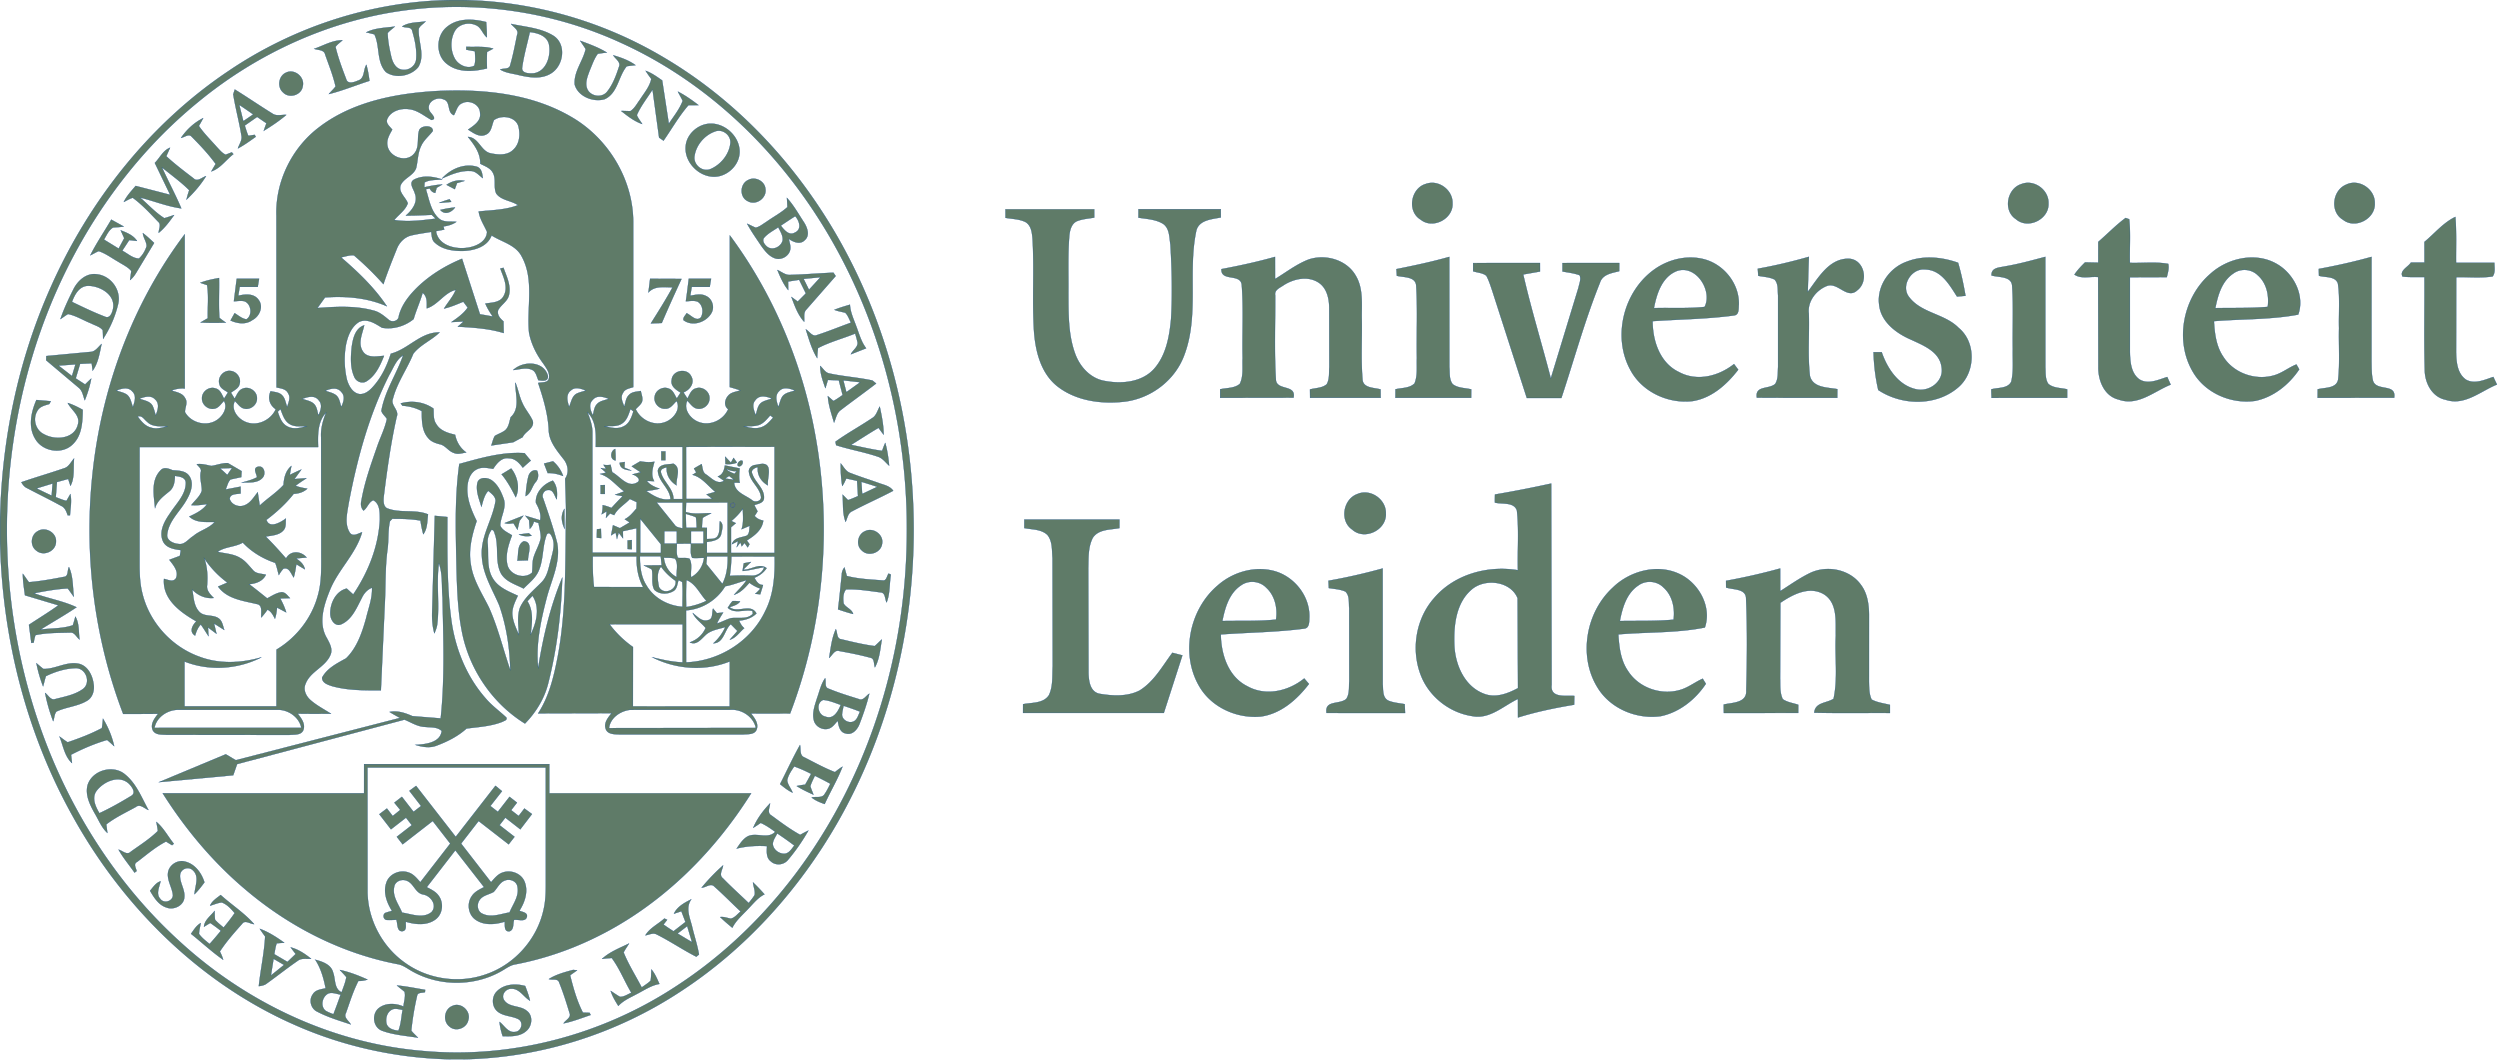 <svg xmlns="http://www.w3.org/2000/svg" width="326.086" height="138.35" xmlns:v="https://vecta.io/nano"><g transform="matrix(.357 0 0 .357 -6.142 -6.49)" fill="#5f7b68"><g stroke="#014189" stroke-miterlimit="10.43" stroke-width=".094"><path d="M181.805 18.206h4.552c25.672.45 51.12 7.777 73.185 20.88 26.122 15.33 47.52 38.04 62.768 64.095 38.1 65.19 38.295 150.683.562 216.068-14.018 24.263-33.3 45.667-56.812 61.035-23.535 15.547-51.435 24.45-79.673 24.922h-4.478c-19.583-.397-39.075-4.635-56.985-12.57-34.523-15.158-62.61-42.975-80.843-75.72-17.295-30.742-26.085-65.925-26.85-101.107v-7.522c.562-29.272 6.593-58.522 18.57-85.283 14.01-31.5 36.232-59.708 65.01-78.945 23.806-16.103 52.224-25.358 80.994-25.853zm-15.645 3.615c-28.058 3.502-54.735 15.652-76.508 33.57-23.85 19.462-42.067 45.367-53.812 73.732-21.51 52.245-21.502 112.965.015 165.203 10.545 25.44 26.25 48.885 46.627 67.492 24.375 22.523 55.987 37.59 89.212 40.343 32.573 3 65.85-5.925 93.045-23.962 22.267-14.558 40.71-34.628 54.352-57.398 19.005-31.635 28.86-68.475 29.415-105.3.863-44.917-12.15-90.413-38.655-126.893-16.95-23.362-39.525-42.945-65.925-54.87-24.149-11.077-51.404-15.27-77.766-11.917zm14.52 6.059c3.99-3.188 9.488-2.812 14.153-1.643.135 1.853.255 3.705.24 5.565-1.59-1.275-2.04-3.69-4.043-4.455-2.722-1.237-6.367-.353-7.785 2.4-1.545 3.007-1.5 6.855.12 9.825 1.297 2.363 4.612 3.983 7.117 2.618.6-1.695.292-3.517.248-5.272l-3.172-.585.007-1.057c3.277.18 6.652-.293 9.833.682l-2.25 1.2c-.105 2.002-.097 4.012-.022 6.015-4.77 1.155-10.373 1.65-14.498-1.553-4.366-3.217-4.216-10.515.052-13.74zm-16.515-.045c2.505-1.62 5.693-1.372 8.535-1.853-.788.938-2.032 1.553-2.52 2.7-.3 4.65 2.445 9.675-.165 14.002-2.685 3.292-8.288 4.312-11.805 1.822-3.502-3.72-2.1-9.442-4.208-13.77-.99-.27-1.988-.517-2.985-.735 3.202-1.642 6.938-1.627 10.44-2.115-.855.795-1.853 1.44-2.618 2.34.052 2.925.667 5.82 1.312 8.67.442 1.868 1.373 3.968 3.36 4.605 2.527.855 5.498-.93 5.745-3.637.308-3.495-.427-7.027-1.432-10.365-.269-1.708-2.564-1.026-3.659-1.664zm39.787-.915c5.212 1.125 10.867 1.47 15.488 4.35 4.927 3.217 3.63 11.22-1.185 13.883-3.465 2.002-7.65 1.334-11.355.487-2.317-.607-4.845-.758-6.923-2.055 1.208-.54 3.367.067 3.66-1.665 1.05-3.622 1.755-7.35 2.512-11.04.751-1.807-1.319-2.729-2.197-3.96zm6.833 2.978c-.975 4.35-2.227 8.663-2.827 13.088-.165 2.152 2.835 2.069 4.32 1.972 4.703-.757 6.345-6.6 5.483-10.672-.773-3.098-4.194-4.096-6.976-4.388zm-78.78 6.12c3.36-1.155 6.69-3.172 10.312-3.127-.84.81-1.875 1.44-2.535 2.422.968 3.99 2.408 7.875 3.878 11.708.518 2.062 2.91 1.23 4.282.63 2.618-.727 1.935-3.893 3.113-5.797.562 1.913.878 3.885 1.125 5.865-4.958 1.567-9.773 3.585-14.82 4.83.78-.96 1.725-1.77 2.453-2.775-.885-3.968-2.423-7.763-3.773-11.595-.383-1.936-2.602-1.621-4.035-2.161zm97.193-2.94c3.307 1.237 6.682 2.438 9.705 4.305-1.102.112-2.205.262-3.3.442-1.365 1.822-2.055 4.035-2.955 6.104-.803 2.213-1.92 4.755-.758 7.043 1.365 2.542 5.325 3.03 7.147.697 2.1-2.632 3.285-5.88 4.32-9.045.81-1.785-1.312-2.888-2.085-4.237 2.85.825 5.715 1.853 8.13 3.615a57.96 57.96 0 0 0-3.217.375c-3.12 3.713-3.24 9.87-8.093 12.045-4.125 1.207-9.742-1.005-10.912-5.385-.353-4.672 3.015-8.505 4.012-12.908-.592-1.064-1.357-2.016-1.994-3.051zM121.685 44.733c3.105-1.567 6.96 1.62 6.127 4.958-.45 3.225-4.883 4.598-7.133 2.288-2.294-1.921-1.724-6.031 1.006-7.246zm131.422-.675c2.212.78 4.117 2.183 6.03 3.51l2.43 15.84c1.785-2.73 3.93-5.302 5.07-8.385-.525-1.155-1.185-2.228-1.74-3.36 2.677 1.365 5.13 3.112 7.515 4.935-1.237.038-2.475-.075-3.698.03-3.465 3.983-6.075 8.618-9.083 12.945l-1.612-1.133-2.407-17.55c-1.943 3.09-4.283 5.97-5.73 9.337.435 1.2 1.312 2.167 1.958 3.263-2.88-.99-5.31-2.903-7.665-4.763 1.117-.038 2.235.067 3.36.053 1.552-.968 2.385-2.73 3.465-4.155 1.545-2.445 3.57-4.71 4.17-7.62-.728-.952-1.425-1.927-2.063-2.947z"/><path d="M102.425 52.63l.562-1.755c4.635 2.857 9.12 5.955 13.755 8.812 1.5 1.058 3.36.345 5.055.48-2.565 2.16-5.347 4.05-8.22 5.782a56.67 56.67 0 0 1 .983-2.738l-3.413-2.333-4.522 3.165c.412 1.26.765 2.542 1.305 3.765l2.302-.368.42.705c-2.115 1.5-4.215 3.045-6.517 4.252.48-1.544 1.673-2.992 1.282-4.702-.81-5.052-2.19-10.009-2.992-15.065zm2.19 3.841l1.485 5.992 3.63-2.482c-1.688-1.2-3.397-2.356-5.115-3.51zm29.422 8.017c12.24-9.225 27.9-12.188 42.885-13.05 16.68-.78 34.275.862 48.968 9.442 13.448 7.74 22.568 22.688 22.673 38.273l.007 60.472c-1.365.45-3.105.645-3.757 2.138-1.095 1.604-.09 3.405.48 4.995.472-1.462.555-3.217 1.77-4.312 1.095-1.162 2.797-1.132 4.26-1.417.24 1.35.938 2.782.36 4.14-.525.997-1.463 1.688-2.213 2.497 1.868 4.095 6.915 6.428 11.145 4.583 2.752-1.17 5.422-4.575 3.787-7.568-1.215 1.133-2.265 2.963-4.177 2.843-2.347.105-4.35-2.272-3.802-4.567.367-2.257 3.03-3.698 5.13-2.79 1.59.555 2.107 2.31 2.94 3.6l1.387-2.145c-1.665-1.013-3.772-2.378-3.255-4.672.285-3.54 5.655-4.47 7.14-1.253 1.387 2.445-.57 4.98-2.858 5.843a91.78 91.78 0 0 0 1.455 2.25c.81-1.38 1.365-3.315 3.142-3.72 2.325-.817 5.025 1.178 4.92 3.645.045 2.183-2.018 4.042-4.177 3.803-1.808-.112-2.76-1.837-3.938-2.948-1.538 3.188 1.185 6.683 4.132 7.785 4.147 1.62 9.053-.637 10.815-4.658-1.665-1.26-1.252-3.54-.015-4.92 1.08-1.342 2.948-1.425 4.455-1.98a90.28 90.28 0 0 0-3.863-1.192l.022-55.425c15.765 21.255 26.288 46.245 31.08 72.247 6.352 34.118 3.33 69.998-9.06 102.442-4.77-.015-9.54.053-14.31-.022 1.32 1.657 2.97 3.757 2.025 6.007-.817 1.815-3.202 1.5-4.837 1.672l-45.038.008c-1.815-.105-4.522.067-5.212-2.093-.742-2.205.893-4.095 2.16-5.685l-26.842.068c4.11-6.3 5.812-13.732 7.215-21.015 3.105-16.688 2.663-33.735 2.955-50.633.09-4.709-.203-9.412-.285-14.122 1.44-2.1 1.087-4.815-.353-6.825-2.535-3.308-5.647-6.765-5.663-11.183-.322-5.82-2.01-11.452-3.863-16.935 1.298-.36 3.495.105 3.923-1.62.488-2.01-.915-3.795-1.95-5.37-2.542-3.36-4.508-7.238-5.295-11.4-.915-9.233 2.018-19.268-2.67-27.833-2.22-4.32-7.268-5.28-11.032-7.71-1.478 4.11-6.157 5.475-10.103 5.67-3.69.105-7.83-.397-10.627-3.038-1.155-.967-1.087-2.565-1.305-3.915-2.423.405-4.875.728-7.268 1.29-2.512.578-4.448 2.625-5.348 4.98-1.702 4.245-3.412 8.498-4.86 12.84a110.21 110.21 0 0 0-10.748-10.515c-1.605-.195-3.18.45-4.74.712 6.188 5.317 12.188 11.04 16.732 17.865-7.087-3.127-14.948-3.765-22.59-3.21l-2.782 3.87c6.81-.51 13.815-.915 20.468.908 2.19.502 3.9 1.995 5.587 3.375 1.215 1.125 3.63.48 3.69-1.32 1.05-4.267 3.938-7.777 7.02-10.777 4.642-4.402 10.192-7.763 16.087-10.192l6.54 20.28c1.567.255 3.142.525 4.702.84-1.05-1.5-2.002-3.068-2.73-4.748 2.363-.39 5.333-.293 6.66-2.7 1.875-3.255-.045-6.953-1.185-10.103l1.147-.27c1.148 3.24 2.91 6.66 1.958 10.178-.623 2.19-2.835 3.322-3.893 5.25-.547 1.71.72 3.143 1.943 4.147l.075 4.26c-5.423-1.673-11.13-1.995-16.763-2.325l2.13-1.89c-1.492.052-2.978.143-4.47.225 2.19-1.53 4.432-3.061 5.962-5.311l-1.605-2.145c-2.317.922-4.597 1.965-7.042 2.498 1.395-2.302 3.277-4.297 4.282-6.833-4.193 1.005-6.443 5.438-10.59 6.757 0-2.025.278-4.26-1.515-5.677-.923 3.263-2.363 6.337-3.292 9.592-3.165 2.603-7.478 3.877-11.542 3.172-2.475-1.485-5.378-3.532-8.378-2.13-3.008 1.853-4.282 5.49-4.89 8.797-.637 4.087-.518 8.325.45 12.353.66 2.22 2.018 4.815 4.545 5.22 1.965.165 3.63-1.163 4.86-2.543 3.188-3.449 5.212-7.777 6.623-12.209 6.42-1.627 10.83-7.897 17.805-7.785-2.94 2.888-7.05 4.493-9.593 7.785-2.265 5.565-5.925 10.545-7.44 16.402-1.02 2.483 2.34 4.163 1.38 6.608-2.182 9.682-3.547 19.515-4.762 29.354-.082 1.373-.217 3.218 1.125 4.065 4.808 2.018 10.253.285 15.075 2.273-.322 2.452-.165 5.167-1.725 7.26-.465-1.635-.788-3.308-1.028-4.988-3.39-.615-6.877-.66-10.305-.667l-.863.907c-.765 3.345-.42 6.833-.87 10.223-.953 6.825-.63 13.732-1.035 20.603l-1.402 30.96c-5.948 0-12.008.06-17.79-1.53-1.508-.51-3.712-1.155-3.675-3.127 1.83-3.442 5.498-5.22 8.752-7.035 3.99-3.863 5.828-9.338 7.298-14.558.87-3.72 2.34-7.373 2.182-11.25-1.747.652-2.962 2.078-3.735 3.728-1.905 3.615-3.608 8.002-7.657 9.69-2.288.825-3.848-1.875-3.848-3.825-.135-3.817 1.995-8.355 6-9.285l2.37 2.167c5.483-8.122 9.255-17.55 9.735-27.405-.045-2.438.12-5.678-2.377-7.035-1.74.607-2.138 2.752-3.593 3.773-.922-.96-1.095-2.288-.787-3.541 1.155-6.712 3.45-13.155 5.685-19.567 1.162-3.48 2.91-6.788 3.652-10.395-.623-1.012-1.688-1.762-2.025-2.925 1.282-7.252 5.58-13.447 7.958-20.302-2.61 1.59-3.585 4.657-5.077 7.155-7.433 14.67-11.768 30.712-14.812 46.815-.555 3.57-1.703 7.68.45 10.942 1.193 1.53 3.008.135 4.425-.232-2.28 7.98-8.82 13.658-11.828 21.292-2.175 5.362-4.26 11.948-1.058 17.325.96 1.83 2.235 3.922 1.373 6.045-1.8 4.56-7.462 6.097-9.157 10.732-.93 2.093.165 4.425 1.762 5.843 2.265 2.025 5.01 3.397 7.538 5.047-4.058.007-8.108.045-12.165-.03 1.335 1.68 2.955 3.788 2.04 6.075-.848 1.875-3.33 1.507-5.01 1.688-15 .007-30.008-.015-45.008-.045-1.695-.105-4.013.127-4.943-1.65-1.02-2.25.638-4.365 1.95-6.03-4.252.083-8.513.038-12.773.06-10.59-27.75-14.347-58.02-11.22-87.54 3.262-31.492 14.595-62.317 33.69-87.683l.03 56.34c-1.672-.158-3.307.143-4.867.72 1.778.622 4.035.899 4.98 2.79 1.125 1.59-.097 3.405-.037 5.115 2.265 4.117 8.302 5.52 12.045 2.602 1.95-1.485 3.637-4.334 2.205-6.712-1.125 1.065-2.025 2.76-3.765 2.873-2.198.308-4.357-1.612-4.267-3.833-.06-2.459 2.632-4.433 4.95-3.592 1.77.42 2.317 2.355 3.12 3.735l1.44-2.28c-1.193-.817-2.835-1.462-3.15-3.061-.743-2.37 1.365-4.979 3.832-4.8 2.318.03 4.177 2.445 3.555 4.695-.285 1.65-1.987 2.34-3.18 3.248l1.343 2.19c.847-1.305 1.373-3.12 3.008-3.66 2.347-.982 5.235.975 5.16 3.525.113 2.355-2.31 4.297-4.583 3.78-1.552-.285-2.385-1.815-3.488-2.76-1.62 3.068 1.125 6.502 3.952 7.635 4.208 1.732 9.165-.6 11.003-4.65-2.265-1.477-3.03-4.125-1.875-6.584 1.432.337 3.127.337 4.2 1.515 1.14 1.117 1.245 2.835 1.845 4.245.435-1.605 1.403-3.435.338-5.003-.758-1.657-2.708-1.792-4.245-2.145l-.037-62.775c-.394-12.546 5.778-24.995 15.843-32.458zm40.05-5.858c.495.998 3.06 3.045.757 3.383-2.662-1.47-5.092-3.63-8.242-3.953-2.962-.413-6.63.66-7.912 3.6-.69 1.635.982 2.752 1.823 3.893-1.012 1.785-2.198 3.742-1.74 5.887.705 4.223 6.998 6.353 9.78 2.843 2.062-2.408.9-5.828 1.837-8.588.818-1.8 5.07-1.897 4.943.345-1.388 1.845-3.308 3.292-4.26 5.452-1.253 2.513-1.17 5.385-1.815 8.062-.96 2.791-4.387 3.601-5.632 6.195-1.028 2.617 1.777 4.455 2.573 6.69-.863 2.558-3.308 4.095-4.95 6.12 5.025.795 10.14.135 15.15-.495l-1.448-1.387c-3.157.127-6.308.314-9.465.262 2.318-1.965 4.598-4.98 3.27-8.167-.39-1.552-2.272-3.645-.39-4.905 3.188-1.74 7.042-1.26 10.357-.135-2.137.263-4.455.008-6.397 1.095l-.09 1.785c2.16-.472 4.335-.922 6.555-1.012l-2.047 1.178-.525 1.89c-.915-.181-1.582-.735-1.995-1.658l-1.433.322c1.208 3.66 1.733 7.883 4.725 10.627 1.74 1.613 4.275 1.021 6.427 1.275-1.41.982-3.052 1.462-4.74 1.665l.315 1.17-3.022.57c.742 5.062 6.652 6.63 11.01 6.112 3.248-.323 7.485-2.07 7.65-5.865-1.08-2.453-2.67-4.718-3.052-7.44 4.815-.503 9.795-.533 14.363-2.303-2.482-1.74-6.083-1.68-7.95-4.275-1.095-2.355.068-5.235-1.222-7.56-.922-1.792-2.955-2.43-4.613-3.315.113-3.87-2.198-6.945-4.492-9.788 4.012.217 4.68 5.408 8.46 6.03 2.677.556 5.94.773 8.055-1.305 2.407-2.175 2.663-5.745 1.883-8.7-1.11-3.547-6.21-4.163-8.91-2.175-.855 1.815-.84 4.447-2.992 5.317-2.318 1.125-4.568-.667-6.45-1.837 2.047-1.44 4.853-3.135 4.365-6.083-.015-3.09-3.847-4.927-6.458-3.607-1.89.667-2.198 2.888-3.097 4.417-2.663-.967-1.02-5.04-3.795-5.775-2.591-1.226-6.476 1.121-5.164 4.143zM59.683 160.863c1.282.48 2.707.705 3.855 1.493 1.417 1.087 1.598 3.007 2.228 4.552.6-1.845 1.448-4.163-.225-5.723-1.546-1.792-3.968-1.042-5.858-.322zm76.387.075c1.29.51 2.738.75 3.87 1.605 1.312 1.035 1.425 2.842 1.965 4.305.803-1.703 1.56-3.923.008-5.46-1.463-1.89-3.975-1.26-5.843-.45zm89.73-.12c-1.98 1.448-1.328 4.05-.645 6 .728-1.62.968-3.75 2.64-4.763 1.103-.562 2.34-.81 3.518-1.199-1.755-.623-3.916-1.515-5.513-.038zm76.057.278c-1.695 1.567-.893 3.915-.27 5.767.495-1.252.713-2.64 1.463-3.78 1.064-1.507 3.052-1.643 4.649-2.235-1.874-.69-4.282-1.53-5.842.248zm-233.73 2.737c1.65.683 3.863.862 4.815 2.618.532 1.103.788 2.317 1.163 3.487.75-1.883 1.56-4.312-.255-5.873-1.56-1.672-3.885-.862-5.723-.232zm59.535.067c1.478.592 3.285.758 4.403 2.025.982 1.095 1.05 2.663 1.485 4.005.802-1.702 1.62-3.915.112-5.505-1.477-2.025-4.065-1.23-6-.525zm106.125.346c-1.672 1.583-.885 3.893.023 5.632.397-1.38.472-2.97 1.515-4.058 1.103-1.214 2.85-1.365 4.305-1.935-1.875-.719-4.335-1.469-5.843.361zm59.43.105c-1.492 1.612-.562 3.75.105 5.498.525-1.598.66-3.57 2.16-4.62 1.14-.742 2.513-.953 3.772-1.433-1.949-.788-4.574-1.47-6.037.555zm-174.54 4.252c.69 2.062 1.47 4.425 3.6 5.422 2.19 1.17 4.703.458 6.96-.09-2.108-.098-4.463.345-6.323-.907-1.867-1.208-2.46-3.465-3.232-5.408zm128.881-.99c-.675 1.875-1.238 3.998-2.963 5.205-1.852 1.395-4.305.93-6.457 1.073 2.235.54 4.725 1.215 6.892.067 2.16-.99 2.948-3.382 3.6-5.475zm-114.12 13.912c-21.75-.015-43.493 0-65.235-.007l-.008 42.945c0 3.54.15 7.11 1.035 10.56 2.55 10.545 10.688 19.5 20.91 23.123 7.252 2.722 15.248 2.34 22.59.188-8.64 4.403-19.058 5.1-28.117 1.53l.008 16.373h33.592l.022-20.715c7.305-4.373 12.907-11.55 15.12-19.792 1.53-5.377 1.2-11.018 1.23-16.545l-.053-41.175c-.195-3.172.66-6.24 1.845-9.15-3.225 3.403-3.067 8.301-2.939 12.665zm98.407-12.742c.908 2.453 1.868 4.958 1.8 7.62l.022 43.703h16.095l.008-8.94-4.995 1.087.06 2.603-1.575-2.07-.63 2.325-.495-2.363-1.65 1.02.69-3.69 2.527 1.08 3.577-2.108-1.8-1.177c1.777-.87 2.985-2.438 4.26-3.885l.112-2.347-2.527-1.178c-1.853 2.025-4.462 3.39-5.723 5.917l-1.485-.623-1.508 1.598.255-2.37-1.83 1.095c.292-1.095.383-2.228.39-3.353 1.087.248 2.16.592 3.188 1.042 1.335-1.47 2.7-2.91 4.11-4.312l-2.76-.51 3.315-1.238c-2.977-2.1-5.212-5.317-8.835-6.367l2.235-.48-1.943-1.68 1.943.33-.975-1.515a7.3 7.3 0 0 0 2.587 0l.593 2.723c2.76 1.448 5.513 5.662 8.895 3.862 2.19-1.035-.217-2.76-1.507-3.083l3.03-.78a80.71 80.71 0 0 1-3.278-2.167l3.083-1.815c1.718.3 3.472.436 5.205.143-.638 2.333-1.418 4.83-.09 7.103l-2.707-.112c1.163 1.5 2.887 2.25 4.635 2.85-1.583.42-3.21.645-4.83.855 2.678 1.762 5.483 3.6 8.873 2.978-.225-4.05-4.515-6.436-4.62-10.462.532-2.573 3.705-2.115 5.67-2.498 3.022 1.575.825 5.31 1.14 7.905-2.325-1.462-3.863-3.795-3.562-6.645-.93.368-2.28.488-2.167 1.822.877 3.593 4.567 5.918 4.62 9.833l3.315.008v-19.042c-10.575-.007-21.143.008-31.71-.007.082-4.375.322-9.34-3.031-12.685zM67.49 170.358c1.252 1.695 2.677 3.488 4.823 4.042 1.995.675 4.08.045 6.037-.465-2.505-.06-5.468.33-7.387-1.665-1.088-.802-1.861-2.504-3.473-1.912zm231.12-.413c-1.192 1.312-2.333 2.835-4.058 3.48-1.755.63-3.667.383-5.497.51 1.972.473 4.058 1.05 6.068.405 1.957-.525 3.285-2.146 4.575-3.6zm-30.743 11.521l.03 19.012 9.577-.022-2.13-1.643 3.218-.93c-2.685-2.167-4.845-5.31-8.325-6.225.345-.21 1.02-.645 1.357-.863l-.825-1.447c.915-.548 1.845-1.073 2.775-1.605.39 1.343.278 3.09 1.718 3.848 1.897 1.305 4.02 3.802 6.48 2.25l-2.28-1.583c1.815-.584 2.333-2.317 2.588-4.02l5.392 1.08c-.165 1.74-.33 3.495.03 5.228-.518 0-1.537-.007-2.047-.015.255 3.623 4.162 4.537 6.592 6.427 1.02.945 3.51.36 3.233-1.275-.42-3.428-4.02-5.542-4.403-9.015-.232-1.426 1.103-2.565 2.438-2.61 1.597-.285 3.953-1.087 4.657 1.02.495 2.078-.382 4.283-.21 6.427-2.43-1.395-3.998-3.817-3.623-6.697-1.17.3-2.835 1.11-2.002 2.603 1.042 3.18 4.62 5.393 4.2 9.03-.331 1.643-2.257 1.763-3.503 2.302l1.177 2.265-1.065 1.672c.795.983 1.912 1.47 3.157 1.703-.42 3.465-3.292 5.565-6.022 7.26l.99 1.357a22.15 22.15 0 0 1-.66 1.163l-1.155-1.627-1.012 1.252-.488-1.455-1.35 1.74.51-2.198-2.272 1.14c.787-2.52 3.487-2.347 5.52-3.158 1.057-.862.742-2.415 1.02-3.607l-3.007 1.298c.817-2.431.502-4.988.458-7.5-1.185 1.68-2.61 3.165-4.185 4.485l1.627.795-1.755 1.5v9.382h15.9v-38.775c-10.777.016-21.547-.029-32.325.031zm17.7 9.825l.855-1.02c-1.387.21-2.685-.263-3.953-.757.841.892 1.981 1.334 3.098 1.777zm-3.465 1.732l3.293.443-1.793-1.403zm-24.967 8.775l6.502 8.062c.623 1.058 1.89 1.095 2.955 1.372l.023-9.435a2304.37 2304.37 0 0 0-9.48.001zm10.755-.007l-.12 3.465c2.985.982 6.195.323 9.277.45-1.035.555-2.122.998-3.083 1.657-.225 1.2-.24 2.431-.315 3.645l1.83.03-.015 4.11c1.268-.15 2.798.188 3.765-.877 1.215-1.62.698-3.795 1.005-5.663 1.575 1.095.705 3.218.45 4.763-.593 2.28-3.3 2.497-5.213 2.835v3.998l7.575-.008v-18.397zm16.44.33c-.375 1.223.052 1.62 1.275 1.192.367-1.222-.06-1.62-1.275-1.192zm-16.582 3.779l.135 5.123 3.878-.007c-.068-1.283-.09-2.573-.278-3.84-1.186-.6-2.498-.856-3.735-1.276zm-16.628 1.801v12.51h7.567v-3.165zm8.797 4.537l-.008 4.561h4.567c.12 1.725-.345 3.592.42 5.205 1.395.166 2.85-.172 4.208.308 1.177 2.018.3 4.56.607 6.78 2.685-1.455 4.365-4.065 4.725-7.08-1.433-.038-2.873.165-4.298 0-.892-1.575-.36-3.495-.517-5.22l-5.123.022-.008-4.582a871.78 871.78 0 0 0-4.573.006zm9.75 0v4.561h4.56l-.008-4.567c-1.521-.001-3.036-.001-4.552.006zm-35.895 9.233c-.045 3.728-.008 7.47.458 11.175l17.97.038c-1.875-3.442-2.505-7.335-2.392-11.22-5.348.007-10.688-.001-16.036.007zm17.228-.06c.015 3.652.337 7.478 2.377 10.627 2.708 4.672 7.875 7.462 13.185 7.845-.038-3.022.188-6.052-.098-9.067l-1.32-.69c-.54 1.328-.488 3.195-1.897 3.998-2.078 1.275-5.175 1.283-6.975-.48-1.23-2.257-.375-4.98-.907-7.41-.93-.585-1.943-.967-2.91-1.462l6.51-.067-.345-3.292zm24.502.052l-.255 2.783 5.887 7.275c1.613-3.097 2.017-6.6 1.95-10.042zm8.918.053a54.43 54.43 0 0 1-.593 7.072c2.677-.18 5.363-.18 8.04-.083 2.01.083 3.96-1.125 4.56-3.09-2.647.375-5.212 1.163-7.882 1.38.097-.952.24-1.897.435-2.827l2.58-.473c-.923.96-1.875 1.89-2.828 2.82 2.895.188 5.903-2.573 8.557-.555-1.08 1.643-2.669 2.775-4.462 3.518.712 1.26 1.462 2.647 3.15 2.632-.27 1.155-.705 2.258-.997 3.413a51.55 51.55 0 0 0-1.83-.188c.675-.578 1.305-1.215 1.875-1.898-1.448-.517-2.812-1.215-4.02-2.16-1.567 1.792-3.225 3.653-5.572 4.388 1.522-1.763 3.262-3.345 4.545-5.31-2.625.675-5.137 1.77-7.823 2.22-3.037 5.033-8.415 8.4-14.295 8.805l.022 19.005c12.083-.42 23.715-7.703 28.897-18.698 3.15-6.142 3.6-13.185 3.442-19.957-5.263-.014-10.529.015-15.801-.014zm-24.668.412c.277 3.045 1.98 5.692 4.688 7.125-.188-2.212.735-4.815-.577-6.758-1.328-.427-2.746-.284-4.111-.367zm-1.785 10.725c1.62 3.127 6.653 1.17 6.068-2.258-2.047-1.433-3.855-3.143-5.302-5.175-1.726 2.071-1.261 5.003-.766 7.433zm10.05-2.55c-.225 3.285-.157 6.585-.113 9.878 2.58-.375 5.07-1.14 7.41-2.273-2.407-2.528-3.892-6.292-7.297-7.605zm-28.102 16.178c2.4 3.195 5.28 6 8.558 8.295l-.03 21.682 35.37.008.03-16.433c-9.105 3.66-19.597 2.91-28.297-1.5 3.638.893 7.305 1.717 11.062 1.853l.008-13.92c-8.904.007-17.806-.023-26.701.015zM73.647 284.103l53.655.022c-.765-3.998-4.898-6.78-8.843-6.607H82.444c-3.899-.082-8.054 2.58-8.797 6.585zm166.08.098l53.655-.075c-.892-4.095-5.137-6.87-9.202-6.623-12.255.052-24.502-.022-36.758.03-3.51.383-7.282 2.903-7.695 6.668zM83.367 68.523c2.025-2.962 4.83-5.595 8.07-7.17-.51.96-1.042 1.905-1.583 2.842 1.883 2.768 4.29 5.108 6.495 7.62 1.013 1.05 1.935 2.288 3.307 2.895l2.243-.877.57.66c-2.7 2.056-4.732 5.198-8.047 6.308.51-.915 1.042-1.822 1.59-2.722-2.587-3.57-5.64-6.803-8.738-9.922-1.102-1.329-2.632.216-3.907.366zm191.438-4.905c6.113-1.537 12.683 3.87 12.623 10.095-.06 4.268-3.54 8.01-7.627 8.865-6.3 1.268-12.795-4.785-12.052-11.145.374-3.765 3.471-6.892 7.056-7.815zm3.547 2.625c-3.787 1.351-6.84 4.973-7.402 8.97-.525 3.173 2.962 6.053 5.955 4.695 3.66-1.598 6.638-5.22 7.133-9.233.45-3.029-2.821-5.632-5.686-4.432zM73.775 77.71c1.838-1.837 3.007-4.583 5.558-5.55l-1.38 3.105c3.142 2.888 6.548 5.482 9.938 8.062 1.448 1.5 3.083-.368 4.575-.773-1.95 3.166-4.425 6.008-7.117 8.558.262-1.17.615-2.317.997-3.45-3.067-3.06-6.615-5.58-9.952-8.317 2.25 5.032 4.897 9.885 7.05 14.97-5.167-.705-10.035-2.715-15.075-3.967 2.94 2.527 5.565 5.482 8.865 7.552 1.215-.3 2.385-.772 3.578-1.132-1.673 2.31-3.375 4.665-5.618 6.473-.022-1.343 1.058-3.008-.195-4.058-2.948-3.06-5.858-6.255-9.3-8.753-1.155.345-2.168 1.021-3.255 1.515 1.073-2.197 2.768-3.99 4.335-5.834l12.615 3.255zm104.933 5.678c3.097-3.413 7.905-5.535 12.502-4.357 1.92.472 2.228 2.58 2.37 4.23-1.38-1.035-2.617-2.678-4.515-2.595-3.675-.241-7.088 1.274-10.357 2.722zm1.649 2.325c1.89-1.335 4.305-1.965 6.585-1.44l-2.76.795-.81 2.228zm110.266-1.785c2.482-1.35 5.985.382 6.24 3.24.57 3.367-3.465 6.24-6.443 4.507-3.128-1.439-2.903-6.412.203-7.747zM177.71 92.32c1.2-.57 2.482-.945 3.75-1.342l.607.975zm126.998-1.844c2.482 2.693 4.252 5.948 6.27 8.993 1.178 1.875 2.25 4.763.226 6.472-1.673 1.748-4.192.63-5.835-.517.277 1.395.893 2.842.472 4.282-.667 2.31-3.517 3.698-5.745 2.745-2.16-.863-3.578-2.82-4.89-4.643-1.725-2.587-3.54-5.123-5.01-7.875 1.05.45 2.04 1.012 3.105 1.433 1.417-.27 2.542-1.29 3.758-2.018 2.587-1.853 5.453-3.337 7.837-5.482a57.93 57.93 0 0 0-.188-3.39zm-2.228 10.147c1.208 1.515 2.962 3.825 5.152 2.535 2.663-1.163 1.628-4.343.113-6.008-1.778 1.133-3.525 2.295-5.265 3.473zm-6.248 4.598c-.6 1.185.413 2.445 1.305 3.15 2.01 1.492 5.138-.045 5.625-2.385.18-1.763-.885-3.285-1.598-4.8-1.821 1.267-3.914 2.28-5.332 4.035zM178.085 94.886a38.2 38.2 0 0 1 5.377-.915c-1.267 1.77-3.712 2.909-5.377.915zM57.867 98.433l4.53 2.505c-1.298.248-2.61.225-3.907.367-1.627.968-2.34 2.865-3.315 4.403l5.385 3.308 2.047-3.803-1.297-2.872c2.197.847 4.597 1.785 5.932 3.87l-2.828-.322-2.55 3.885c1.98 1.005 3.825 2.85 6.135 2.857 1.312-1.192 2.242-2.774 2.775-4.455.052-1.694-1.245-3.112-1.357-4.814 1.455 1.095 2.775 2.34 4.095 3.584l-6.397 10.628c-.63 1.087-1.38 2.122-2.377 2.91l.45-3.3c-1.26-1.522-3.135-2.325-4.762-3.375-2.37-1.335-4.568-3.038-7.17-3.885-1.05.435-2.017 1.05-3.045 1.537 2.271-4.501 5.122-8.678 7.656-13.028zm243.383 18.398c1.515.652 2.895 1.927 4.65 1.792 5.272-.157 10.53-.592 15.795-.818l.833 1.223-10.703 12.217c-1.2 1.192-.667 2.992-.81 4.485-2.311-2.536-3.473-5.888-4.65-9.053l2.303 1.688 2.978-2.993-2.453-4.973-4.05.63.038 3.127c-1.764-2.165-2.881-4.76-3.931-7.325zm9.547 3.232l1.98 3.998 4.2-4.59zm-266.745 3.795c1.56-3.105 4.657-5.962 8.377-5.482 5.198.435 9.157 5.76 7.935 10.882-1.05 4.485-2.97 8.85-5.483 12.713l-.105-3.12c-.998-1.35-2.805-1.74-4.23-2.498-2.835-1.125-5.482-2.82-8.49-3.45-.968.555-1.838 1.245-2.76 1.852 1.269-3.757 2.986-7.349 4.756-10.897zm-.554 4.62c3.967 1.905 7.942 3.84 12.052 5.408 1.935.9 2.752-1.703 3-3.105.825-4.98-4.785-8.153-9.098-8.175-3.269 0-4.994 3.194-5.954 5.872zm46.912-6.967c2.182-.9 4.515-1.312 6.825-1.763.105 4.853-.203 9.72.135 14.565a37.37 37.37 0 0 0 2.325 1.732c-3.067.105-6.15.135-9.218-.045.87-.525 1.755-1.027 2.648-1.53-.105-4.035.382-8.13-.248-12.127zm13.29-1.5h8.167l-.502 2.985h-6.578l-.54 3.247c2.498-.63 5.79-.922 7.44 1.508 1.905 2.49.292 6.03-2.25 7.343-2.408 1.763-5.445 1.335-7.995.18l1.485-2.67c1.387.825 2.655 2.018 4.32 2.243 2.317-1.425 1.807-5.708-.758-6.608-1.268-.292-2.557-.03-3.833.023z"/><path d="M254.113 125.043l.622-5.003 11.468.045c-2.483 5.325-4.897 10.695-7.215 16.103l-3.99.158c2.745-4.343 5.475-8.685 7.942-13.192-3.053.036-6.548-.676-8.827 1.889zm14.752-5.032h8.145l-.503 2.985h-6.57l-.54 3.232c1.867-.315 3.892-.855 5.692.067 2.34.983 3.315 4.103 2.018 6.278-1.935 3.36-6.922 5.055-10.185 2.565-.232-1.013.742-1.71 1.147-2.535 1.56.697 3.623 3.315 5.265 1.478.952-1.823.66-4.478-1.17-5.647-1.387-.6-2.932-.217-4.38-.18.421-2.738.736-5.499 1.081-8.243zm53.205 11.369c1.837-.757 3.758-1.312 5.67-1.875.143 2.752 1.343 5.258 2.272 7.8 1.065 2.768 1.808 5.723 3.645 8.123l-5.572 2.189c.712-1.612 3.022-2.797 2.333-4.785-.203-.945-.495-1.867-.758-2.797-4.5 1.83-9.285 3.06-13.59 5.317-.157 1.208-.255 2.43-.3 3.66-2.003-3.218-3-6.922-4.155-10.485 1.305.697 2.333 2.842 4.073 2.084 4.208-1.35 8.288-3.052 12.45-4.537-.675-1.215-1.08-2.647-2.092-3.623-1.336-.366-2.701-.545-3.976-1.071zm-176.34 13.486c.435-3.015 1.268-6.758 4.552-7.837-.682 3.104-2.467 6.592-.472 9.584 1.68 2.565 5.152 1.718 7.695 1.583-1.38 3.435-3.038 7.155-6.285 9.218-1.665 1.155-3.952.165-4.612-1.65-1.501-3.406-1.245-7.291-.878-10.898zm-95.595 1.897c1.905 0 2.902-1.792 4.177-2.896-.713 3.331-1.238 6.916-3.255 9.743l-.338-2.692-4.252.194-1.605 5.317 3.442 2.228a66.93 66.93 0 0 1 2.235-2.153c-.51 2.715-1.327 5.362-2.355 7.92-.638-1.597-.803-3.525-2.28-4.642l-11.827-9.975.052-1.538zm-11.55 4.995l4.92 3.825 1.29-4.275zm166.132 1.62c3.638-3.435 11.198-3.367 12.683 2.153.12 2.175-2.002 1.748-3.488 1.567-.645-1.38-.87-3.308-2.512-3.885-2.168-.885-4.462-.015-6.683.165zM318.762 160c-.885-2.618-1.942-5.302-1.86-8.107 1.065.938 1.8 2.49 3.337 2.737 5.19 1.125 10.53 1.448 15.72 2.573l1.35 1.095c-4.245 3.285-8.625 6.39-12.877 9.66-1.56 1.05-1.792 3.023-2.498 4.62-.93-3.172-2.04-6.345-2.265-9.667l2.04 1.785c1.177-.63 2.265-1.425 3.368-2.182l-1.402-5.385-4.005-.135c-.278 1.004-.585 2.009-.908 3.006zm6.555-2.857l1.11 4.335 5.078-3.637zm-119.812.833c1.042 2.46 1.433 5.152 2.61 7.568.99 2.272 2.737 4.117 3.72 6.397.72 2.828-2.73 3.728-3.683 5.963l-3.45 1.86-8.002 1.185c.435-1.163.667-2.43 1.312-3.503 1.155-.697 2.468-1.125 3.577-1.905 1.538-1.17 1.688-3.225 2.205-4.935 3.631-3.233 1.606-8.46 1.711-12.63zM30.102 178.548c-2.7-4.358-1.522-9.811.413-14.22l5.228.45-.525 1.012c-1.597.488-3.525.878-4.373 2.513-1.8 2.902-.682 7.103 2.468 8.55 4.058 2.265 11.055 1.785 12.345-3.518 1.05-3.382-2.407-5.295-3.69-7.912 1.913.607 3.713 1.5 5.46 2.49-.06 4.357-.255 9.337-3.623 12.562-3.833 3.871-11.018 2.723-13.703-1.927zm133.523-12.975c4.05-1.155 8.52-.548 11.97 1.905.113 1.905-.18 4.013 1.013 5.655 1.417 2.46 4.29 3.286 6.87 3.893.525 2.61 1.883 4.92 4.08 6.465-1.493.21-3.068.833-4.538.157-2.01-.63-3.105-2.828-5.228-3.188-1.515-.405-3.083-.938-4.103-2.205-2.415-2.662-2.355-6.495-2.37-9.87-2.19-1.2-4.605-1.808-7.08-1.973zm172.177 5.415c1.59-.877 1.958-2.782 2.828-4.237.705 3.367 1.41 6.765 1.417 10.223-.645-.817-1.26-1.65-1.86-2.49-3.405 1.995-6.705 4.155-10.05 6.24 3.78.743 7.53 1.665 11.355 2.175.39-.96.705-1.95 1.147-2.887.765 2.708 1.155 5.497 1.425 8.294-1.328-1.14-2.37-2.752-4.117-3.277-4.988-1.71-10.223-2.573-15.24-4.185l-.263-1.268c4.291-3.098 8.963-5.633 13.358-8.588zm-93.682 15.428c-2.175-.292-1.958-3.533-.143-4.2.12 1.395.165 2.797.143 4.2zm16.695-3.315h1.508v3.225h-1.508zm-73.793 4.589c7.778-2.137 15.697-4.492 23.857-3.93a78 78 0 0 0 2.258 2.708 67.61 67.61 0 0 0-2.918 2.58c-1.237-1.65-2.782-3.413-5.025-3.413-2.692-.48-4.507 1.852-5.805 3.833-1.935-.263-4.02-.803-5.873.127-2.407 1.103-3.405 3.907-3.548 6.39-.292 4.447 1.463 8.67 3.398 12.569-1.755 5.123-3.083 10.598-2.107 16.021.847 5.67 4.087 10.507 6.577 15.54 3.315 7.38 5.175 15.292 7.808 22.913-.173-8.018-1.365-16.095-4.028-23.678-2.468-5.843-6.075-11.445-6.353-17.97-.532-7.155 3.938-13.297 5.002-20.182 0-1.71-1.53-2.715-2.677-3.698-1.492 1.605-1.882 3.803-2.498 5.828-.795-2.775-2.085-5.655-1.485-8.603.458-2.302 3.458-2.175 5.055-1.192 2.423 1.597 3.69 4.41 4.627 7.058.99 3.307-1.252 6.397-1.32 9.63.78 1.792 2.775 2.512 4.298 3.547-1.275 3.412-2.527 7.118-1.68 10.785.848 3.735 6.188 5.438 9.015 2.857.218-1.62.083-3.27.375-4.875.645-2.73 2.318-5.1 2.828-7.867.008-1.831-.57-3.593-.825-5.393l-1.703-.54c-.292.99-.72 1.935-1.5 2.647-.113-1.027-.195-2.055-.24-3.083l-1.387-1.688 5.393 1.658c.502-2.302-.435-4.388-1.522-6.337-.345-3.75 2.782-6.975 6.172-8.13 1.583 1.935 1.688 4.439 1.41 6.81-.817-1.23-1.207-3.66-3.157-3.397-1.507-.023-2.468 1.792-1.792 3.083 1.853 5.385 3.728 10.777 5.115 16.305 1.298 6.78-1.965 13.163-3.705 19.53-2.228 8.483-4.192 17.303-3.233 26.115 1.778-11.28 4.425-22.455 8.805-33.03-.397 13.013-1.943 26.047-5.16 38.67-1.402 5.565-4.485 10.567-8.468 14.647-11.61-7.17-19.92-19.192-22.815-32.498-1.68-7.89-1.973-15.998-2.197-24.038-.232-12.763-.764-25.619 1.028-38.309zm11.775 24.038c-1.065 1.522-1.635 3.353-1.395 5.22.338 4.23-.465 8.887 1.92 12.675 2.002 3.263 5.76 4.68 9.075 6.218-.968 2.092-2.085 4.245-2.025 6.615.15 2.723 1.365 5.213 2.422 7.68-.112-3.285-.72-6.698.383-9.885 1.672-3.78 5.025-6.375 7.837-9.263 2.205-2.152 2.64-5.31 3.42-8.137.615-2.618 1.665-5.393.652-8.047-.323-.833-1.058-2.647-2.092-1.373-1.733 4.312-1.11 9.233-3.075 13.478-1.163 2.58-3.495 4.312-5.415 6.292-2.94-1.538-6.63-2.521-8.317-5.647-2.137-4.32-.698-9.322-2.018-13.822-.336-.729-.344-1.944-1.372-2.004zm13.095 26.115c2.348 3.667 1.665 8.13 1.177 12.21 2.16-4.373 3.585-9.811.698-14.22zm72.285-52.807l2.077 2.197.983-1.762 1.192 1.709c-1.305.623-2.76.623-4.17.548zM40.61 189.281c1.778-.487 2.498-2.34 3.66-3.585-.39 3.292.33 6.975-1.32 9.968l-.825-2.498L38 194.291l-.42 5.542c1.29.487 2.565 1.058 3.915 1.35l1.41-2.482c.593 2.55.008 5.167-.127 7.732h-.84c-.458-1.388-1.005-2.888-2.483-3.488-4.027-2.242-8.19-4.229-12.255-6.39-1.012-.412-1.68-1.26-2.175-2.189 5.16-1.793 10.417-3.301 15.585-5.085zm-10.065 7.342c1.83.922 3.69 1.792 5.542 2.67l.33-4.463z"/><path d="M287.495 188.568c-1.853.068-.12-2.76 1.012-1.972.203.892-.134 1.552-1.012 1.972zm-71.505-1.013l3.255-.839c1.695 1.432 2.947 3.277 3.69 5.362-1.8-.667-3.675-1.133-5.61-1.042zm27.615-.3l1.837-.285-.083 2.078 2.46 1.02c-1.867-.188-4.094-.495-4.214-2.813zm-154.5.533c1.83-.263 3.578.285 5.34.637 2.01-.314 3.96-1.11 6.022-1.035l5.01 2.925-.127 2.19-3.922.84c-.998.967-1.215 2.453-1.792 3.675l5.475-1.042.015 2.498c-1.403.292-3.87 0-4.005 1.98.592 2.16 3.337 3.172 5.332 2.377 2.265-.802 3.473-3.03 4.905-4.792l.742 4.868c2.798-2.633 6.127-4.71 8.7-7.545.157-2.595.78-5.205 2.857-6.944l-.6 3.292c1.402-.69 2.812-1.365 4.252-1.979l-2.558 3.502c1.462-.135 2.933-.247 4.395-.314-1.343.877-2.685 1.762-3.968 2.729 1.373.585 2.843.825 4.297 1.073-1.372 1.275-3.135 1.8-4.972 1.882-2.873 3.623-6.278 6.735-9.96 9.503 1.042 3.367 5.22.938 7.103-.473-.157 1.388.188 3.023-.788 4.185-1.583 1.943-4.312 1.98-6.57 2.4 2.61 2.55 5.033 5.272 7.433 8.01 1.605-3.038 5.453-2.775 7.5-.36l-3.878.338c1.478.968 2.888 2.13 3.24 3.968-1.05-.608-2.085-1.238-3.12-1.868-.217 1.628-.488 3.263-.945 4.845-.998-1.32-1.628-3.877-3.78-3.188-.645.698-1.2 1.478-1.65 2.325-.45-1.485-.712-3.038-1.32-4.462-4.478-1.508-8.595-3.953-11.85-7.41-2.88 1.68-6.525 1.447-9.225 3.383 2.79.652 5.835.712 8.333 2.28 1.898 1.08 3.18 2.888 4.65 4.455 1.14 1.357 3.112 1.192 4.672 1.635-1.155 2.399-3.66 3.232-6.142 3.449 2.265 1.65 4.417 3.45 6.622 5.183 1.665-.87 3.285-1.987 5.19-2.25 1.44-.067 2.22 1.291 3.142 2.153l-3.585.12c.9 1.612 1.657 3.315 2.205 5.085-1.132-.562-2.227-1.208-3.367-1.748-.127 1.373-.315 2.76-.75 4.08-.675-1.29-1.335-2.67-2.715-3.33a35.59 35.59 0 0 1-2.25 2.857c-.233-1.62.667-4.583-1.702-4.912-5.002-1.208-10.853-1.838-14.1-6.368l3.397-1.455c-3.337-2.46-6.225-5.468-8.498-8.94 1.155 3.18 1.35 6.532 1.08 9.885-.3 1.965 1.147 3.405 2.407 4.665-3 .323-5.76-.915-7.83-3.045.488 2.737.51 5.88 2.512 8.055 1.868 2.055 5.115.907 7.215 2.527 1.29.983 1.455 2.723 1.965 4.155l-3.735-2.37.885 3.757-3.097-2.325.18 3.21c-.915-1.439-1.822-2.887-2.805-4.275-1.103 1.118-1.657 2.58-2.093 4.073-2.25-1.395-.998-3.765.465-5.213-5.745-3.255-12.435-8.032-11.82-15.51 1.417.255 3.225 1.335 4.327-.143 1.253-2.527-.93-4.95-2.385-6.825l3.855-1.433.352-2.115c-2.415-.301-5.377-.765-6.525-3.248-1.567-3.607.592-7.387 2.655-10.297 2.235-3.487 5.745-6.698 5.693-11.137-.165-2.048-2.445-2.213-3.998-2.445-.022 2.07-.33 4.305-2.062 5.678-2.092 1.717-4.41 3.375-5.19 6.12-.405-4.59-1.59-10.14 2.032-13.8 1.193-1.373 2.993-.63 4.373-.052 2.13.165 4.703.12 6.075 2.084 1.927 2.768.465 6.308-1.065 8.911-2.31 4.05-6.307 7.395-6.945 12.225-.472 2.4 2.153 3.555 4.103 3.713 2.272.412 3.653-1.86 5.4-2.88 2.37-2.07 5.715-2.73 7.807-5.138-3.188-.06-6.735.398-9.262-1.995 2.43-1.133 4.927-2.333 6.54-4.583-1.912.315-3.847.562-5.79.405 1.32-1.725 3.18-3.15 3.847-5.295-.022-2.228-.802-4.417-.435-6.66.536-1.321-.769-2.079-1.421-2.986zm8.437 1.507c.945.758 1.83 1.598 2.708 2.43a84.24 84.24 0 0 1 1.77-2.572c-1.493.075-2.985.142-4.478.142zm13.793-.547c2.355-.72 3.157 2.603 1.778 4.005-1.898 2.108-5.033 1.598-7.56 1.733 1.89-.51 3.818-.983 5.55-1.928-.098-1.23-1.621-3.277.232-3.81zm213.045-1.245c1.087 1.252 1.86 3.008 3.585 3.525 3.36 1.312 6.81 2.392 10.215 3.6 1.89.713 4.132 1.05 5.362 2.858-4.958 2.625-10.11 4.867-15.053 7.507-1.53.668-1.672 2.505-2.325 3.833-1.229-3.143-.84-6.623-1.095-9.922l1.965 1.995c1.253-.39 2.445-.945 3.66-1.47l-.337-5.565c-1.32-.308-2.64-.6-3.967-.862-.428.93-.825 1.897-1.455 2.723-.465-2.717-.6-5.477-.555-8.222zm7.83 11.16l5.528-2.618c-1.928-.66-3.878-1.252-5.82-1.845zm-131.73-7.192l3.495-2.123c2.273 2.857 3.263 7.163 1.657 10.522-1.462-2.954-3.037-5.857-5.152-8.399zm9.78.787c.307-1.38 1.717-2.729 3.195-2.092.6 1.425.473 3.03-.592 4.192-1.358 1.598-1.635 4.087-3.615 5.085.172-2.415.404-4.837 1.012-7.185zm26.392 3.165l1.538-.015-.007 3.24c-.383 0-1.148-.007-1.53-.015zm-13.237 8.693l.068 7.26c-1.096-2.363-1.516-4.92-.068-7.26zm-21.825 5.175l6.833-2.708-1.41 1.898-.75 3.24-1.455-2.385c-1.073.142-2.176.33-3.218-.045zm-25.53-2.655l4.597.442c-.007 12.255-.225 24.57 1.328 36.75 1.312 10.792 5.482 21.427 12.75 29.61 2.213 2.603 5.01 4.575 7.478 6.908.397.998-.833 1.17-1.455 1.545-4.17 1.658-8.707 1.882-13.11 2.467-3.18 2.865-7.073 4.808-11.062 6.285-2.475.915-5.167.442-7.613-.323 3.518-.18 9.105-.682 9.615-5.084-1.635-1.575-4.042-1.238-6.105-1.478-2.722-.075-5.055-1.665-7.5-2.655l-61.155 16.245-1.417 4.072-27.128 2.528 24.413-10.185 3.66 2.167 60-15.449c-1.29-.706-2.573-1.418-3.818-2.183 2.917-.585 5.715.375 8.348 1.53l10.335.825c1.56-14.67.953-29.475.668-44.198-.367-4.14.127-8.498-1.32-12.458-1.028 7.38.292 14.865-.615 22.252-.135 1.155-.577 2.25-1.042 3.315-.72-2.55-.907-5.212-.81-7.845zm59.257 4.927l1.448-.172.09 3.397-1.613-.165zm-204.27.668c2.79-1.748 6.9.6 6.607 3.93-.037 3.405-4.5 5.4-7.102 3.225-2.482-1.696-2.16-5.805.495-7.155zm302.273.007c2.97-1.492 6.84 1.343 6.165 4.635-.435 3.322-5.018 4.807-7.357 2.46-2.333-1.905-1.583-6.015 1.192-7.095zm-126.503 1.2l3.615-.435.99.916c-1.567.284-3.157.239-4.605-.481zm39.69 2.19l1.508-.135.022 3.353-1.515-.083zm-40.29 7.388c.533-2.333-.21-5.835 2.363-7.095 3.525.285 1.44 4.725 1.522 6.975zm-163.822 2.355c1.522 3.353 1.372 7.192 1.77 10.792-.772-.968-1.425-2.033-2.205-2.985-4.147.188-8.265.967-12.337 1.755 5.1 1.92 10.582 2.775 15.525 5.115-4.282 2.887-8.782 5.415-13.147 8.167 3.93-.547 8.055-.271 11.827-1.598.337-1.035.645-2.084.915-3.142 1.477 2.498 1.125 5.58 1.522 8.348-1.14-.84-1.8-2.753-3.472-2.528-4.215.12-8.513.03-12.645.938-.292.878-.502 1.785-.615 2.715l-.87.143-.877-6.63c3.585-2.377 7.275-4.612 10.77-7.125l-12.218-3.667c-.353-2.603-.795-5.206-.78-7.845.765 1.005 1.425 2.077 2.205 3.067 4.282-.337 8.542-1.133 12.758-1.935 1.806-.09 1.221-2.46 1.874-3.585zm282.36 2.842c.015-1.012.345-1.927.975-2.708l.87 3.12c4.268 1.103 8.752 1.29 13.14 1.62 1.402.247 1.478-1.688 2.138-2.513l.81.397c-.562 3.36-.27 6.93-1.545 10.14-.682-1.222-.345-3.547-2.197-3.66-4.192-.518-8.422-1.275-12.652-1.073-1.155 1.41-1.08 3.413-.87 5.13.833 1.56 2.963 2.017 3.48 3.832-1.868-.457-3.698-1.058-5.512-1.688.523-4.189.913-8.397 1.363-12.597zm-39.892 9.6c.915-.09 1.823.03 2.737.105-.915 1.267-2.468 1.582-3.84 2.1 2.917 2.393 7.702-1.583 9.81 2.295-1.718 1.703-4.005 2.423-6.367 2.617.473 1.013 1.02 2.033 1.913 2.76-1.725 1.433-2.978 3.562-5.258 4.2.922-1.065 1.89-2.092 2.775-3.188l-2.438-2.482c-2.407 2.137-2.452 6.862-6.367 6.998 1.89-1.643 3.345-3.675 4.387-5.948-2.542.81-5.467 1.11-7.425 3.12-1.537 1.433-3.18 3.638-5.527 2.475 2.595-.878 4.68-2.723 5.76-5.25-1.522-1.86-3.667-3.203-4.71-5.438 1.672 1.222 3.315 3.36 5.67 2.558 1.86-.345 1.26-2.88 1.748-4.2l1.372 1.672 2.318-.225c-.825 1.298-1.643 2.61-2.288 4.02 1.763-.517 3.36-1.478 5.13-1.958 2.677-.39 5.917.63 8.025-1.597l-.18-1.065c-3.015-.667-6.427 1.223-9-1.132.554-.832 1.049-1.717 1.755-2.437zm35.287 20.723c.57-3.533.952-7.185 2.438-10.478.638 1.237.188 3.555 2.062 3.705 4.005.968 8.04 1.935 12.127 2.475.922-.742 1.703-1.635 2.603-2.4-.562 3.42-.817 7.065-2.512 10.163-.473-1.17-.023-3.292-1.74-3.54-3.667-.998-7.41-1.732-11.152-2.4-1.876-.653-2.634 1.522-3.826 2.475zm-287.077 4.057c4.342.09 8.355-2.76 12.75-1.935 3.397.66 5.152 4.23 5.565 7.373.39 2.28-.27 4.935-2.377 6.165-3.427 2.07-7.605 2.25-11.19 3.945-.81.953-.735 2.385-1.185 3.54a61.52 61.52 0 0 1-2.948-10.312c1.185.788 1.995 2.812 3.683 2.235 3.502-.9 7.282-1.567 10.245-3.75 2.88-2.288 1.027-7.553-2.655-7.553-3.795.075-7.583 1.253-10.972 2.903-.443 1.215-.668 2.498-1.043 3.735-1.065-2.737-1.867-5.565-2.438-8.445.862.689 1.664 1.462 2.565 2.099zm282.675 10.62c.877-2.445 1.417-5.077 2.925-7.237.465 1.163-.39 3.232 1.133 3.765 3.6 1.515 7.357 2.663 11.085 3.825 1.695.848 2.692-1.192 3.922-1.935-.893 3.735-2.167 7.365-3.54 10.95-.757 2.055-2.64 4.335-5.1 3.562-2.175-.42-2.595-2.843-2.88-4.665-.938 1.02-1.748 2.28-3.067 2.827-2.25.878-5.07-.577-5.655-2.917-.714-2.767.359-5.55 1.177-8.175zm3.044 6.795c2.992 1.2 4.68-2.04 5.595-4.29-2.1-.72-4.177-1.635-6.412-1.815-2.812 1.035-2.003 5.595.817 6.105zm6.63-3.967c-.225 1.035-.473 2.062-.57 3.12-.097 2.183 2.783 3.623 4.545 2.438 1.14-.78 1.417-2.257 2.04-3.405-1.972-.803-3.997-1.486-6.015-2.153zm237.983-77.192c6.868-1.16 13.725-2.509 20.549-4.003l.156 73.578c-.613 4.951 5.163 3.813 8.296 4.025l-.079 3.21c-6.924 1.149-13.814 2.565-20.515 4.661l-.011-6.79c-5.331 2.542-10.391 7.57-16.736 6.277-8.106-1.227-15.42-6.857-18.542-14.44-3.902-9.455-2.141-21.017 4.684-28.699 7.392-8.652 19.567-11.985 30.583-10.146-.2-7.281.435-14.595-.368-21.832-1.081-3.223-5.43-2.208-8.039-2.876-.011-.992-.001-1.984.022-2.965zm-8.519 34.709c-5.753 4.895-6.589 13.146-6.322 20.226.258 7.192 3.669 15.22 10.86 17.884 4.204 1.651 8.664-.067 12.399-2.073l-.145-32.88c-2.542-6.257-11.919-7.372-16.792-3.157zm-41.733-34.876c4.739-2.074 10.537 1.951 10.38 7.08.369 6.02-7.782 10.001-12.264 5.909-4.706-3.155-3.335-11.15 1.884-12.989zm-121.7 9.309l34.754.012-.011 3.121c-3.312.635-7.593.346-9.7 3.501-1.818 3.423-1.561 7.459-1.684 11.217l.088 38.031c.056 2.978.503 7.181 4.137 7.805 4.772.803 10.068 1.07 14.506-1.193 5.318-3.266 8.374-8.93 12.008-13.802l3.646.937-6.779 21.039h-51.434l.011-3.189c3.189-.635 7.415-.189 9.445-3.29 1.572-3.277 1.17-7.057 1.382-10.592l-.067-39.481c-.245-2.854.056-6.122-1.851-8.474-2.241-2.163-5.631-1.951-8.463-2.52zm70.589 24.151c5.486-4.895 13.425-7.259 20.627-5.353 7.382 1.974 13.135 9.166 12.923 16.903-.079 1.46.122 4.015-1.929 4.159-10.09 1.326-20.292 1.394-30.427 2.129.1 7.292 2.687 15.442 9.655 18.91 6.734 3.791 15.063 1.863 20.828-2.832l1.717 2.007c-4.338 5.664-10.191 10.86-17.505 11.896-8.842.848-18.264-3.377-22.679-11.25-6.746-11.761-3.423-27.861 6.79-36.569zm8.642-.144c-4.404 2.865-5.92 8.228-6.879 13.078 6.534-.134 13.101.145 19.623-.524.592-4.181-.368-8.741-3.59-11.674-2.364-2.453-6.389-2.832-9.154-.88zm31.887-1.641c6.668-1.159 13.269-2.675 19.802-4.481l.023 42.313c.2 2.029-.167 4.906 2.073 5.987 1.874.78 3.947.903 5.955 1.283l.144 3.222c-9.566-.022-19.144.045-28.699-.033-.736-4.783 4.783-2.944 7.214-5.096 1.26-1.873.914-4.281 1.093-6.411l-.022-26.77c-.223-2.029.245-4.527-1.394-6.066-1.918-.858-4.048-.936-6.055-1.282zm103.917 2.476c6.244-6.077 16.312-8.787 24.396-4.907 7.002 3.312 11.797 11.942 9.21 19.513-10.347 2.073-21.095 1.616-31.609 2.52.29 4.638.825 9.533 3.579 13.458 3.892 6.054 11.93 8.853 18.81 6.89 3.065-.825 5.563-2.888 8.44-4.158l1.148 1.862c-3.813 5.72-9.667 10.414-16.479 11.818-8.864 1.249-18.52-2.788-23.169-10.581-7.015-11.461-4.116-27.451 5.674-36.415zm9.288-.747c-4.326 2.866-5.821 8.184-6.746 12.99 6.545-.111 13.112.101 19.646-.491.524-4.225-.401-8.853-3.702-11.774-2.397-2.442-6.467-2.743-9.198-.725zm32.055-1.706c6.656-1.205 13.257-2.698 19.78-4.504l.011 8.295c3.523-2.219 6.924-4.672 10.67-6.512 6.221-3.133 14.796-1.55 18.888 4.292 2.274 3.055 2.832 6.958 2.888 10.67l-.011 24.563c.055 2.196 0 4.526.959 6.578 2.062 1.126 4.437 1.383 6.7 1.952v2.965c-9.22-.056-18.452.123-27.663-.111.38-3.858 4.549-3.423 7.069-5.073 1.628-7.549.401-15.376.814-23.047-.111-5.14.747-11.863-4.248-15.097-5.341-3.245-11.462-.022-16 3.066l-.101 27.618c.101 2.531-.167 5.241.969 7.593 1.651 1.17 3.747 1.416 5.665 2.051l-.022 2.988-27.161.011a69.86 69.86 0 0 1-.044-3.099c3.156-.703 8.507-.513 8.228-5.085.29-11.162.402-22.377-.066-33.539.033-3.835-4.705-3.245-7.292-4.125zM538.233 85.364c4.556-1.643 9.817 2.25 9.666 7.078.327 5.664-7.176 9.589-11.602 5.991-5.132-2.991-3.653-11.548 1.936-13.069z"/><path d="M755.748 85.439c4.6-1.838 10.058 2.099 9.895 7.023.294 5.806-7.48 9.656-11.873 5.795-4.785-3.076-3.328-11.165 1.978-12.818zm118.69.196c4.653-2.284 10.568 1.673 10.416 6.795.316 5.655-7.154 9.601-11.6 6.024-4.862-2.838-3.883-10.775 1.184-12.819zm-489.873 8.992h32.423l.011 3.055c-2.109.37-4.295.5-6.295 1.294-2.044.891-2.609 3.316-2.815 5.316-.555 6.926-.262 13.896-.337 20.833.042 7.503-.131 15.245 2.5 22.387 1.708 4.655 5.458 8.818 10.482 9.797 6.208 1.229 13.613.685 18.19-4.197 4.534-4.991 5.752-11.993 6.349-18.484.512-9.002.285-18.038-.238-27.03-.414-2.588-.249-5.784-2.523-7.535-2.707-1.773-6.078-1.849-9.166-2.36l.011-3.099h30.074l.011 3.022c-3.219.642-7.862.87-8.926 4.708-3.251 14.951 1.087 30.934-4.403 45.504-3.328 9.188-12.048 15.832-21.681 17.071-8.448.999-17.755-.186-24.648-5.546-6.101-4.784-8.068-12.852-8.602-20.223-.695-11.189.131-22.411-.521-33.598-.185-2.24-.435-4.969-2.588-6.241-2.261-1.109-4.871-1.109-7.296-1.533zm399.268 11.927c3.349-2.881 6.427-6.1 9.993-8.742l1.306.467c.576 5.285.109 10.624.249 15.94 4.665.151 9.394-.458 14.016.37.369 1.631-.153 3.261-.533 4.849l-13.472.044v27.269c.088 3.501.327 7.698 3.404 9.993 3.164 2.076 7.023.174 10.231-.827l1.25 2.794c-6.088 2.436-12.015 7.959-18.984 5.448-5.262-1.229-7.513-6.958-7.437-11.863l-.065-32.89c-2.849-.315-6.198.815-8.655-.914 1.099-1.641 2.479-3.066 3.871-4.458l4.816.109zm119.168.012c3.741-3.079 6.872-7.014 11.308-9.134.445 5.578.196 11.178.25 16.777l14.005-.011c-.011 1.674.424 3.512-.642 4.979-4.403.664-8.883.185-13.309.261l-.043 27.443c.076 3.556.423 7.829 3.642 10.036 3.187 1.772 6.829.011 9.971-1.022.413.925.859 1.838 1.305 2.773-6.013 2.445-11.862 7.883-18.766 5.556-4.97-1.022-7.579-6.187-7.601-10.895-.315-11.297-.043-22.615-.12-33.923-2.674-.022-5.349.12-7.991-.186-1.175-2.196 2.055-3.479 3.065-5.121l4.936.01zm-439.531 9.937c6.579-1.229 13.135-2.652 19.583-4.468l.01 8.101c4.023-2.436 7.786-5.393 12.2-7.112 6.187-2.131 14.037.066 17.331 5.98 2.816 4.763 2.044 10.514 2.153 15.81.131 7.285-.326 14.603.262 21.875.108 3.404 4.25 3.078 6.61 3.774l.021 3.065c-8.589 0-17.179-.01-25.78 0l-.043-3.055c2.033-.576 4.458-.435 6.122-1.892 1.088-1.893.794-4.175.946-6.264l-.033-21.832c-.043-3.306-.891-7.024-3.783-8.993-3.872-2.62-9.037-1.533-12.766.816-1.337.989-3.588 1.696-3.186 3.794.044 10.188-.37 20.409.239 30.585.012 4.47 7.536 1.74 6.449 6.795l-26.803.044v-3.109c2.393-.554 5.219-.293 7.188-1.979 1.435-2.893.848-6.296 1.021-9.416-.206-8.905.359-17.853-.315-26.737-.413-4.335-7.644-1.084-7.426-5.782zm63.933 0c6.492-1.294 12.96-2.663 19.322-4.468l.022 40.219c.206 2.087-.176 4.524 1.217 6.295 1.902 1.479 4.501 1.349 6.774 1.893l-.034 3.087h-27.66l.011-3.109c2.315-.576 5.164-.326 6.98-2.153 1.185-2.914.708-6.187.848-9.264-.174-8.73.283-17.494-.239-26.214-.054-3.696-4.544-3.197-7.078-3.849zm94.368.033c5.274-3.707 12.21-5.328 18.484-3.512 7.046 2.066 12.45 8.993 12.254 16.418-.142 1.37.195 3.751-1.708 3.98-9.873 1.349-19.866 1.413-29.792 2.098 0 7.23 2.665 15.319 9.656 18.615 6.566 3.555 14.505 1.511 20.082-2.937l1.534 2.055c-4.154 5.382-9.656 10.34-16.604 11.46-8.97 1.087-18.614-3.371-22.854-11.503-6.622-12.209-2.317-28.747 8.948-36.674zm8.231.61c-5.545 2.076-7.514 8.328-8.514 13.613 6.165-.196 12.373.228 18.527-.447 2.98-5.816-3.033-15.45-10.013-13.166zm29.433-.785c6.295-1.108 12.503-2.599 18.658-4.348l-.402 12.808c3.772-4.925 7.589-11.981 14.635-12.112 5.947-.119 7.851 8.209 3.447 11.537-3.719 3.479-7.122-3.219-11.178-1.555-3.882 1.544-7.046 5.643-6.524 9.97.25 7.623-.457 15.299.413 22.876 1.077 4.415 6.48 4.166 10.025 4.829l-.032 3.154c-9.797-.022-19.594.032-29.38-.044-.739-4.546 4.437-2.946 6.709-5.024 1.164-1.837.892-4.142 1.044-6.197v-26.106c-.184-1.957.174-4.284-1.283-5.838-1.849-.924-3.968-.967-5.948-1.359zm54.474-2.587c6.002-2.349 12.721-1.696 18.702.413 1.163 3.958 2.011 7.992 2.718 12.069l-3.099.272c-2.75-4.274-5.817-9.798-11.623-9.884-5.057-.608-9.102 5.969-5.893 10.069 4.468 5.926 12.959 6.055 18.08 11.242 6.579 5.404 6.177 16.548-.282 21.876-8.057 6.807-20.452 6.545-29.053.848-1.055-4.534-1.608-9.155-1.729-13.808h2.979c2.044 5.926 6.078 12.124 12.602 13.537 4.795 1.108 10.221-2.926 9.274-8.079-.696-5.677-6.633-7.949-11.134-10.048-5.426-2.326-11.08-6.523-11.688-12.852-.836-6.804 3.796-13.426 10.146-15.655zm35.87 1.729c4.969-.837 9.84-2.185 14.711-3.479l.011 40.272c.142 2.044-.142 4.361 1.087 6.154 1.881 1.599 4.566 1.415 6.872 1.979v3.088c-9.21.032-18.409-.022-27.607.032-.054-1.045-.098-2.077-.108-3.109 2.403-.718 5.958-.175 7.285-2.773.946-3.904.467-7.97.575-11.939-.141-7.622.272-15.254-.228-22.866-.043-3.925-4.946-3.25-7.545-4.044-.109-2.935 2.859-2.847 4.947-3.315zm74.947 2.784c6.438-5.882 16.81-8.188 24.552-3.534 6.067 3.577 10.058 11.514 7.611 18.365-10.111 1.902-20.539 1.565-30.792 2.403.25 4.502.816 9.231 3.436 13.047 3.774 5.948 11.624 8.699 18.343 6.807 3.023-.794 5.469-2.892 8.351-4.034l1.022 1.794c-3.718 5.567-9.417 10.144-16.059 11.503-8.676 1.239-18.104-2.74-22.648-10.373-6.917-11.416-3.787-27.346 6.184-35.978zm8.46-.185c-4.219 2.794-5.665 7.97-6.579 12.657 6.382-.11 12.776.076 19.148-.458.543-4.153-.392-8.708-3.654-11.558-2.348-2.337-6.273-2.599-8.915-.641zm31.216-1.664c6.48-1.196 12.917-2.62 19.268-4.403l-.011 38.044c.054 2.403-.033 4.86.543 7.22 1.24 4.044 8.601.826 7.742 6.197l-27.966.032.022-3.098c2.522-.707 6.882-.186 7.48-3.599.664-6.22.164-12.493.315-18.723-.152-5.448.392-10.939-.403-16.332-.923-2.805-4.653-2.142-6.926-2.85zm-308.968-2.152l24.421-.011.011 3.109-6.133 1.077c2.925 12.776 6.786 25.312 10.08 38.001l10.101-33.152c.294-1.489 1.066-3.087.435-4.577-2.022-.74-4.187-.969-6.273-1.359v-3.088l20.746-.011-.022 2.99c-2.664.675-6.079 1.109-7.035 4.186-5.535 13.744-9.438 28.085-14.092 42.144H575.05l-12.646-39.229c-.63-1.849-1.196-3.729-2.142-5.438-1.359-1.097-3.24-1.108-4.828-1.641zM54.83 280.758c1.883 3.09 3.3 6.503 4.088 10.036-.863-.758-1.688-1.561-2.588-2.273-4.545 1.335-8.97 3.225-13.177 5.415l.353 3.022c-2.708-2.408-3.202-6.435-4.567-9.675 1.005.69 1.935 1.492 2.992 2.107 4.26-1.448 8.535-3.06 12.51-5.183.179-1.146.307-2.294.389-3.449zm254.663 9.63c.375 1.598-.278 3.893 1.68 4.552 3.652 1.875 7.268 3.87 11.1 5.355.877-.72 1.778-1.41 2.745-1.995-1.8 4.71-4.447 9.045-6.517 13.643-1.672-.6-3.353-1.252-4.74-2.385 1.545-.435 3.862.405 4.785-1.32.81-1.155 1.403-2.444 2.047-3.697-1.853-1.042-3.765-1.995-5.662-2.94-.601 1.26-1.26 2.498-1.665 3.84.314 1.042.765 2.041 1.14 3.075-2.092-.938-4.17-1.913-6.104-3.143 1.02-.225 2.047-.39 3.082-.502.765-1.297 1.478-2.625 2.183-3.96-2.01-1.02-4.058-1.973-6.195-2.708-1.058 1.552-2.175 3.15-2.558 5.033.135 1.672 1.417 2.985 1.972 4.545-1.695-.773-3.143-1.958-4.567-3.12 2.451-4.748 4.649-9.623 7.274-14.273zm-159.263 6.968h67.665v10.642h73.762c-14.115 22.515-33.967 41.835-58.117 53.28-8.887 4.245-18.315 7.372-27.99 9.232-1.988.285-3.562 1.597-5.28 2.535-9.84 5.572-22.56 5.558-32.415.015-1.763-.975-3.39-2.318-5.43-2.632-20.505-3.93-39.653-13.763-55.515-27.24-11.887-10.013-21.96-22.065-30.255-35.19h73.568zm1.23 1.245l.022 45.165c.022 10.388 5.438 20.528 13.987 26.4 8.385 5.917 19.643 7.447 29.303 3.998 10.462-3.562 18.712-12.84 21.045-23.647.93-3.945.795-8.018.803-12.038l-.008-39.877zm-102.248 6.457c1.65-5.43 9.27-7.598 13.613-3.982 4.155 3.322 6.113 8.505 8.61 13.042-1.5-.555-3.015-2.392-4.643-1.087-3.638 2.01-7.455 3.787-10.755 6.337l.398 3.135c-2.153-1.987-3.188-4.792-4.665-7.252-1.718-3.068-3.473-6.585-2.558-10.193zm3.338 1.965c-2.003 2.588-.473 5.85.967 8.28 3.968-1.83 7.785-3.998 11.512-6.263 2.168-1.11.33-3.555-.862-4.665-3.584-3.149-9.067-.652-11.617 2.648zm114.225.105l2.452-1.808 14.483 18.615 14.505-18.645c.84.592 1.56 1.335 2.408 1.942l-4.26 5.43 2.737 2.13 4.268-5.483 2.722 2.123-2.13 2.752 2.745 2.13 2.093-2.73 2.775 2.025-4.26 5.572-5.475-4.268-2.13 2.745 5.482 4.26-2.137 2.745-10.988-8.527-6.397 8.257 10.95 14.13c1.275-1.417 2.528-3.067 4.448-3.615 2.962-.968 6.637.457 7.808 3.442 1.425 3.57.06 7.5-1.905 10.583.99.473 3.068.608 2.745 2.19-.472 2.062-3.18.9-4.688 1.147-.472 1.388.045 3.547-1.657 4.17-2.122.226-1.59-2.182-1.77-3.51-3.397 1.035-7.387 1.462-10.485-.623-2.798-1.792-3.42-5.902-1.605-8.595 1.02-1.688 2.88-2.536 4.553-3.413l-10.493-13.462-10.447 13.485c1.59.848 3.345 1.643 4.387 3.195 1.897 2.603 1.433 6.69-1.23 8.61-3.127 2.295-7.282 1.86-10.792.818-.203 1.177.51 3.135-1.177 3.442-2.213.248-1.74-2.783-2.273-4.148-1.238.023-2.49.166-3.72.03-1.073-.315-1.327-1.927-.345-2.542a21.63 21.63 0 0 1 2.475-.72c-1.882-3-3.292-6.712-2.1-10.238.99-3.27 4.943-4.935 8.07-3.825 1.867.57 3.105 2.175 4.35 3.577l10.95-14.13-6.412-8.257-10.988 8.527-2.13-2.745 5.482-4.26-2.123-2.745-5.49 4.268-4.26-5.513 2.775-2.092 2.123 2.76 2.76-2.235-2.167-2.655 2.76-2.138 4.252 5.483 2.753-2.13zm-5.558 35.1c-.75 3.45 1.635 6.383 2.88 9.39 3.48.518 7.673 2.34 10.778-.194 2.19-2.416-.188-5.91-2.955-6.413-3.045-.458-3.502-4.23-6.27-5.107-1.785-.668-4.17.299-4.433 2.324zm36.353 1.822c-1.725.99-4.027 1.23-5.182 3.015-1.117 1.59-.802 4.238 1.17 4.995 3.15 1.515 6.622.007 9.825-.51 1.23-3.007 3.593-5.917 2.888-9.36-.248-2.055-2.678-3.03-4.47-2.355-2.041.638-2.843 2.798-4.231 4.215zm94.845-23.429c1.403-3.337 3.637-6.315 6.143-8.91-.09 1.485-1.26 3.495.54 4.44 3.383 2.498 6.773 5.025 10.463 7.065.975-.555 1.972-1.08 2.992-1.575-2.145 3.772-4.643 7.388-7.447 10.703-1.508 1.875-4.5 2.205-6.27.524-1.755-1.297-1.47-3.637-1.395-5.542-3.735-.225-7.463-.015-11.093.893 1.065-1.515 2.07-3.18 3.653-4.23 3.202-2.062 7.657 1.095 10.433-1.882-1.666-1.245-3.39-2.416-5.288-3.278-.901.614-1.801 1.229-2.731 1.792zm7.132 5.872c.128 2.085 2.213 3.623 4.208 3.615 1.785-.075 2.678-1.8 3.683-3-2.04-1.56-4.14-3.015-6.262-4.447-.601 1.237-1.524 2.407-1.629 3.832zm-225.202-8.017c2.633 2.205 4.223 5.333 6.36 7.973l-.637.533-2.205-1.343c-3.818 1.95-7.125 4.83-10.53 7.417-1.508.743-.48 2.19-.21 3.368l-.758.577c-1.943-2.797-4.177-5.4-5.835-8.385 1.485.39 3.038 2.189 4.463.75 3.367-2.415 6.938-4.658 9.893-7.575-.114-1.118-.369-2.213-.541-3.315zm4.26 18.464c.435-2.752 3.458-4.688 6.143-3.982 3.652.847 6.097 4.17 7.147 7.597-1.118 1.515-2.265 3.023-3.623 4.343.127-2.85 1.958-6.442-.578-8.729-1.53-1.59-4.312-.646-4.68 1.485-.337 2.887 1.86 5.453 1.538 8.37-.18 3.008-3.84 4.755-6.488 3.728-2.917-.907-4.575-3.638-6.03-6.112 1.125-1.297 2.093-2.91 3.825-3.473-.405 2.077-1.807 4.59-.083 6.442 1.283 1.845 4.575.915 4.613-1.365-.276-2.836-2.204-5.386-1.784-8.304zm194.947 5.551c2.407-2.895 5.01-5.64 7.845-8.123-.173 1.523-1.68 3.473-.075 4.71 3.037 3.127 6.292 6.038 9.427 9.06.75-.982 1.59-1.913 2.19-2.993.27-1.53-.495-3.052-.615-4.567 1.47 1.373 2.85 2.85 4.192 4.357-2.399 1.177-4.042 3.33-5.865 5.205-2.062 2.242-4.492 4.23-5.88 7.005-1.515-1.26-3.022-2.52-4.425-3.9 1.335-.188 2.58.36 3.87.578 1.5-.315 2.445-1.725 3.608-2.618-3.218-3-6.278-6.157-9.57-9.067-1.394-1.508-3.082.345-4.702.353zm-179.587 6.577c.75-1.755 2.438-2.745 3.863-3.885 3.998 3.622 8.64 6.57 12.21 10.635-1.41-.03-3.255-1.643-4.343-.157-2.887 3.248-5.797 6.518-8.175 10.17a14.77 14.77 0 0 1 1.222 3c-4.133-2.88-7.807-6.345-11.745-9.473 1.035-1.425 1.95-3.03 3.54-3.907-.188 1.32-.63 2.61-.615 3.96 1.035 1.47 2.498 2.542 3.863 3.683 1.425-1.575 2.79-3.203 4.125-4.845-1.268-.998-2.558-1.98-3.907-2.865l-2.265 1.38c.202-2.468 2.482-3.945 3.862-5.76.075 1.073-.015 2.175.195 3.248.915 1.058 2.032 1.913 3.097 2.82 1.433-1.695 2.805-3.45 4.058-5.287-1.312-1.56-2.738-3.158-4.695-3.885-1.493.111-2.858.801-4.29 1.168zm169.477 2.94c1.178-2.557 3.915-4.042 6.337-5.242-2.317 3.21-.405 6.9.36 10.283.795 3.292 1.875 6.517 2.445 9.862l-.968.81c-4.935-2.513-9.532-5.663-14.49-8.145-1.335-.728-2.768.15-4.117.337 1.635-2.7 4.657-4.057 6.93-6.135l1.02.464-1.35 1.733c1.193.855 2.422 1.665 3.667 2.467l4.38-3.397-1.492-3.93zm1.306 7.245l5.317 3.195-1.778-5.917zm-152.625-1.717c3.232 1.185 6.15 3.082 8.932 5.077l-2.73.203c-.517 1.268-.637 2.647-.907 3.99l4.815 2.828 3.015-2.902c-.63-.795-1.238-1.598-1.838-2.408 2.798.712 5.22 2.362 7.448 4.14-1.62.158-3.472-.345-4.867.735-3.84 2.64-7.485 5.55-11.273 8.265-.832.698-1.912.878-2.955 1.02.645-6.075 1.995-12.06 2.317-18.165-.683-.908-1.335-1.838-1.957-2.783zm5.032 10.95l-.982 6.127 4.823-3.885zm120.045.03c2.79-2.58 6.45-3.953 9.817-5.603-.645 1.087-1.41 2.107-1.972 3.248 1.792 4.462 4.41 8.542 6.615 12.802 1.095-.794 2.273-1.5 3.247-2.452.27-1.357.188-2.76.315-4.125 1.29 1.56 2.085 3.45 2.895 5.294-3.008.51-5.528 2.273-8.182 3.638-2.377 1.283-4.95 2.355-6.825 4.38-1.065-1.748-2.167-3.495-2.775-5.467 1.14.705 2.212 1.537 3.405 2.167 1.508.022 2.797-.938 4.147-1.5-2.505-4.162-4.252-8.805-7.17-12.705a60.84 60.84 0 0 0-3.517.323zm-104.805.315c2.587.698 5.805 1.732 6.517 4.695.915 2.453.3 5.91 3.098 7.215.667-1.83 1.432-3.645 1.74-5.572-.743-.916-1.583-1.726-2.355-2.595 3.487.742 6.832 2.055 10.072 3.51-1.08.36-2.19.525-3.33.502-1.92 3.728-3.15 7.771-4.552 11.715-.938 1.695 1.072 2.843 1.77 4.155-4.17-1.38-8.445-2.655-12.345-4.71-2.25-1.118-3.022-4.238-1.522-6.263.96-1.672 3.015-1.814 4.695-2.228-.721-3.659-1.733-7.274-3.788-10.424zm3.75 18.629c.892.562 1.897.9 2.88 1.305.93-2.377 1.8-4.77 2.64-7.178-1.448-.247-2.94-.915-4.402-.472-2.303 1.013-3.188 4.673-1.118 6.345zm90.48-14.917l1.41.172-2.535 1.777c1.155 4.65 2.467 9.39 4.665 13.65l2.438.083.398.788c-3.27 1.095-6.488 2.385-9.885 3.067.735-1.215 2.925-2.085 2.19-3.772-1.14-3.78-2.333-7.567-3.817-11.228-.503-1.552-2.58-.72-3.75-1.185 2.691-1.709 5.848-2.527 8.886-3.352zm-64.38 5.7c3.465.301 6.862 1.036 10.29 1.583l-.068.848c-.952.352-2.715-.038-2.887 1.365-.967 4.185-1.695 8.453-2.107 12.728.728.915 1.613 1.68 2.415 2.542-4.373-.712-8.903-.998-13.08-2.542-3.248-1.2-3.855-5.835-1.395-8.092 2.542-2.16 6.292-2.025 9.21-.728.135-1.792.855-3.652.397-5.407-.893-.812-1.89-1.495-2.775-2.297zm-1.875 8.82c-1.838.938-2.423 3.375-1.913 5.25.63 1.77 2.64 2.295 4.32 2.438.968-2.422 1.058-5.077 1.53-7.62-1.29-.15-2.692-.706-3.937-.068zm38.34-6.63c2.647-2.745 6.877-2.97 10.365-2.003.682 1.748 1.335 3.51 1.762 5.348-2.363-1.343-3.795-4.493-6.87-4.35-2.077-.022-3.772 2.288-2.587 4.163 1.815 2.79 5.887 1.86 8.28 3.915 2.423 1.748 1.965 5.693-.255 7.418-2.347 2.047-5.632 1.897-8.542 1.837-.533-1.695-1.005-3.428-1.125-5.206 1.74 1.328 3.067 4.036 5.633 3.653 2.265-.083 3.277-3.375 1.335-4.612-2.438-1.305-5.52-1.042-7.71-2.858-2.154-1.77-2.236-5.355-.286-7.305zm-16.32 5.333c3.15-1.62 6.99 1.83 5.895 5.145-.593 2.94-4.583 4.388-6.84 2.332-2.49-1.897-1.973-6.277.945-7.477z"/></g><path stroke="#1b2a98" stroke-width=".094" stroke-miterlimit="10.43" d="M284.33 202.121c1.215-.428 1.643-.03 1.275 1.192-1.223.428-1.65.03-1.275-1.192z"/></g></svg>